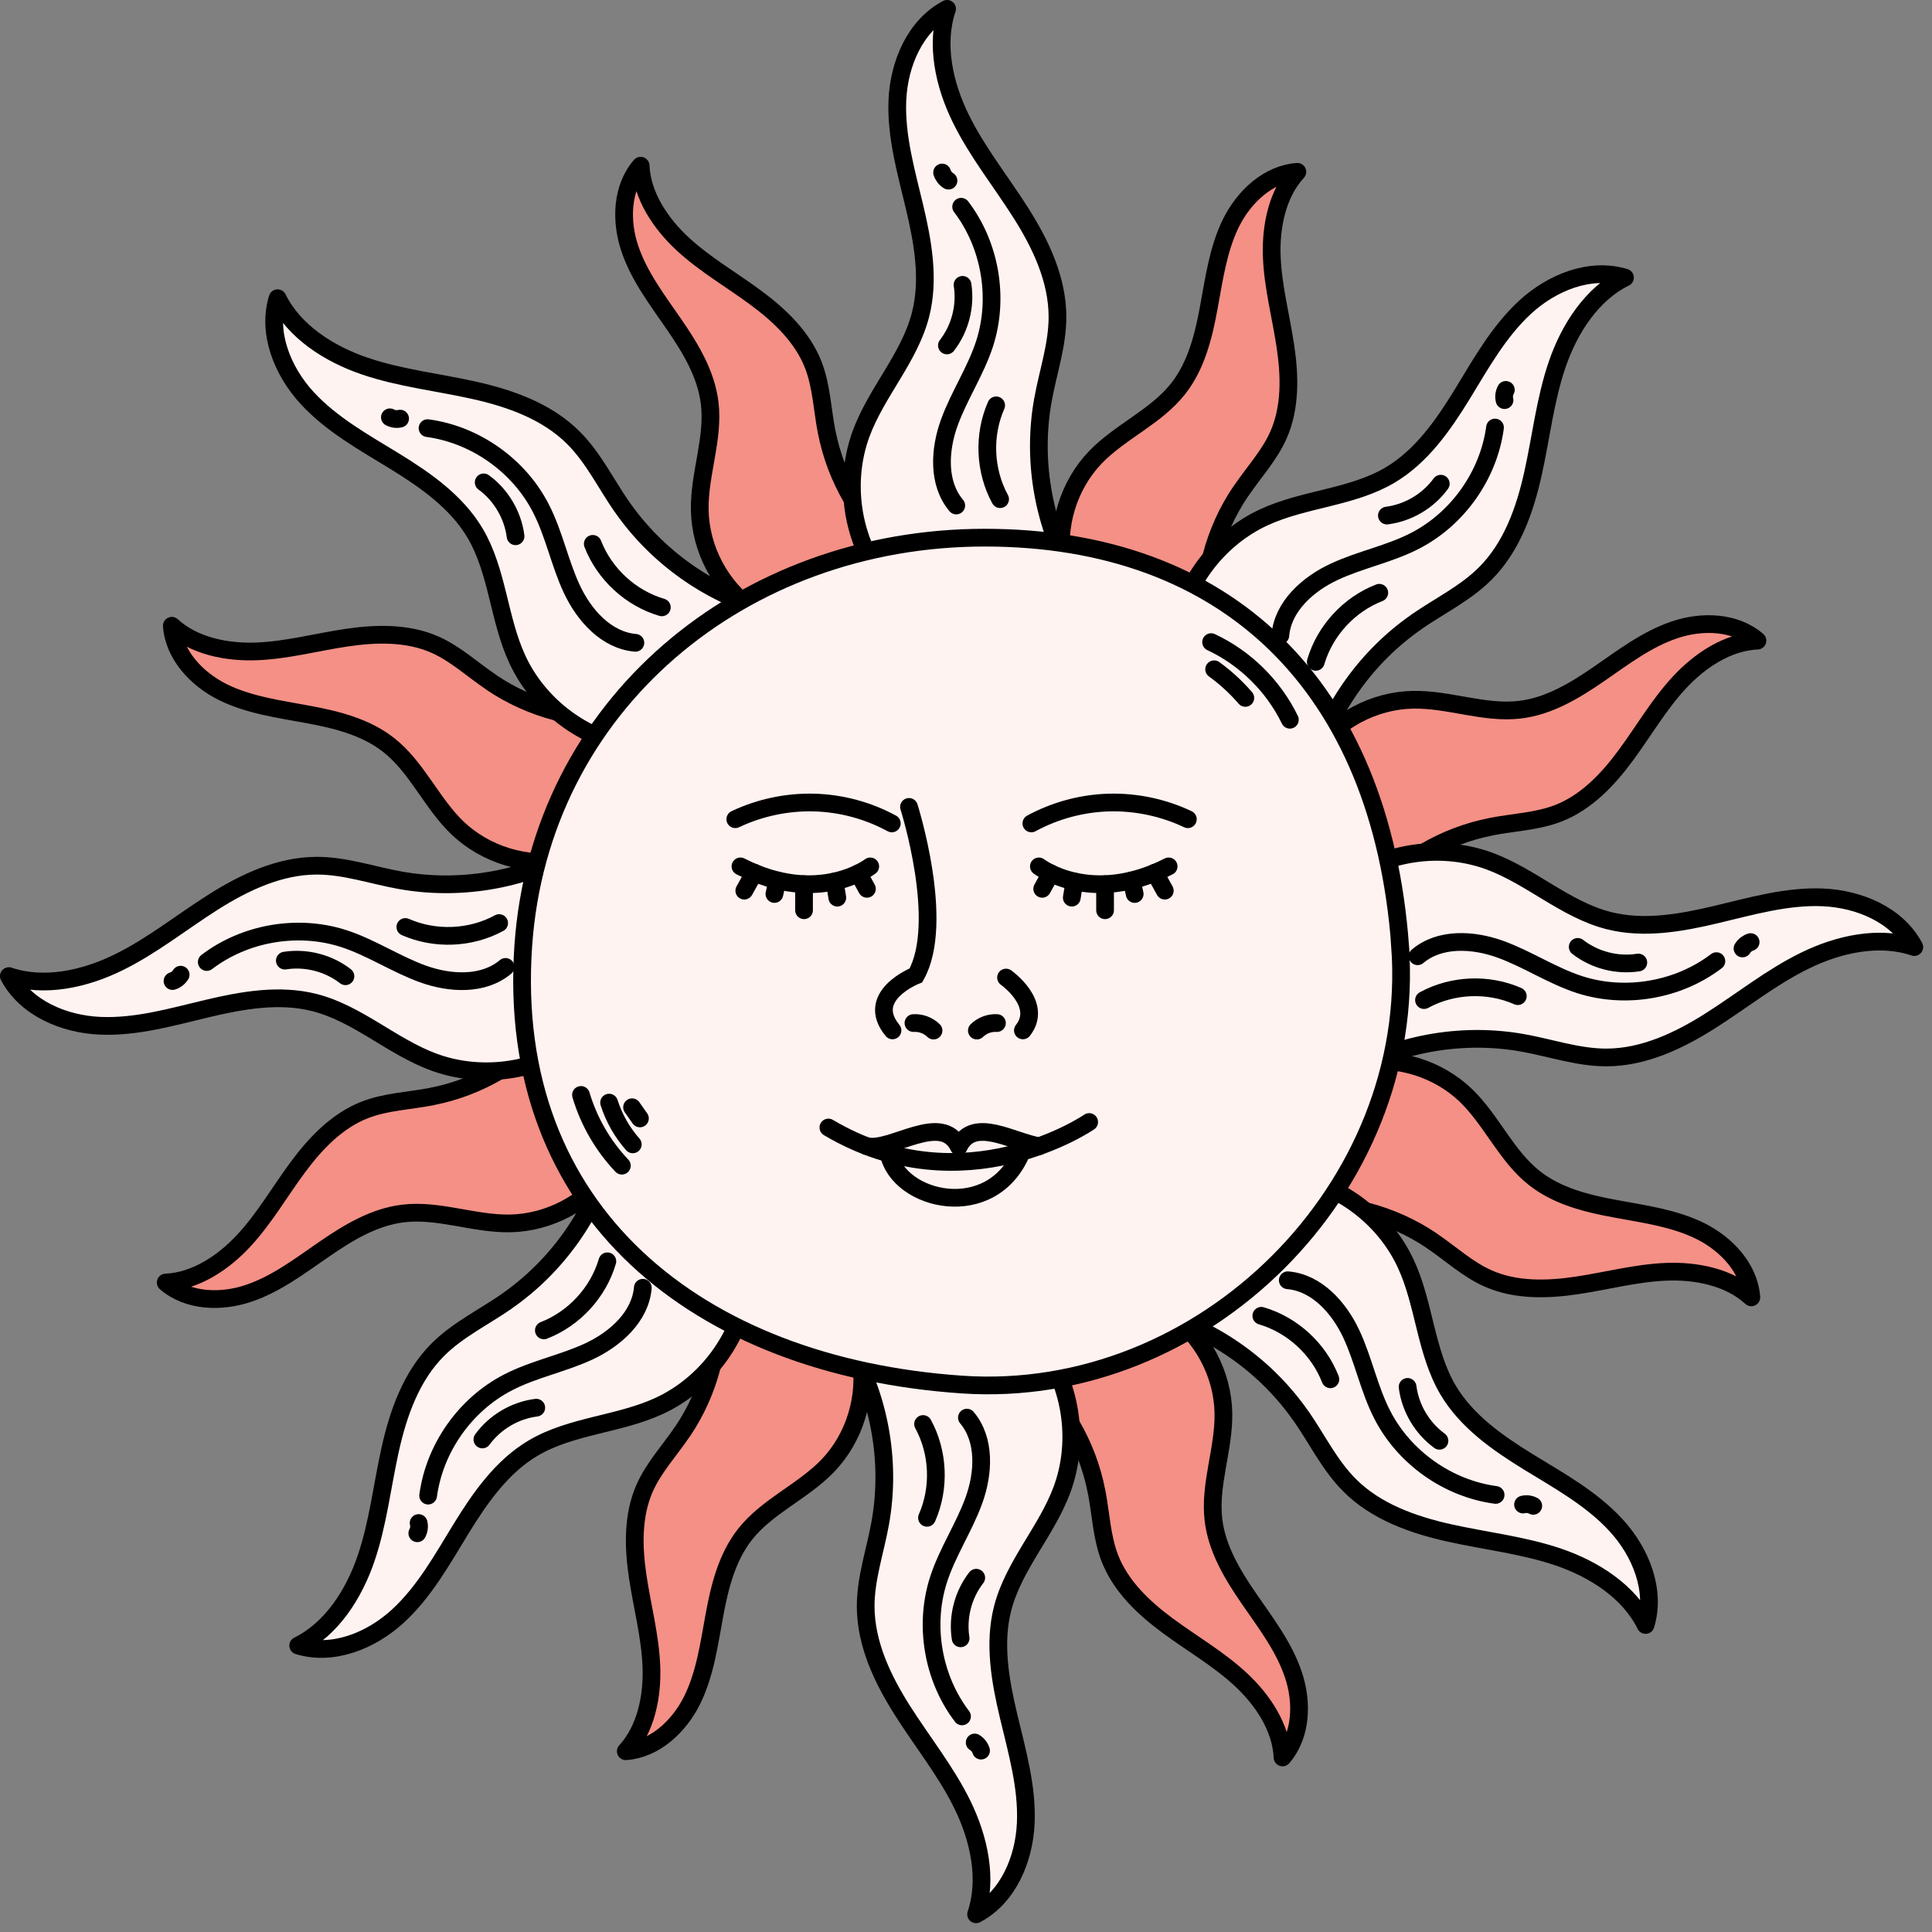 <?xml version="1.0" encoding="UTF-8"?>
<svg xmlns="http://www.w3.org/2000/svg" width="109" height="109" viewBox="0 0 109 109" fill="none">
  <rect x="0" y="0" width="109" height="109" fill="#808080" stroke="none"/>
  <path d="M46.633 24.348C46.392 23.091 46.347 21.79 45.889 20.598C45.278 19.016 43.987 17.789 42.622 16.784C41.257 15.774 39.769 14.922 38.523 13.769C37.276 12.621 36.217 11.044 36.143 9.349C35.064 10.596 35.005 12.473 35.537 14.035C36.064 15.597 37.089 16.932 38.025 18.292C38.961 19.652 39.848 21.115 40.04 22.756C40.277 24.766 39.439 26.762 39.479 28.782C39.518 30.979 40.661 33.133 42.465 34.394L50.688 31.236C48.604 29.491 47.15 27.018 46.638 24.352L46.633 24.348Z" fill="#F49086" stroke="black" stroke-linecap="round" stroke-linejoin="round"></path>
  <path d="M27.718 38.493C26.658 37.779 25.707 36.887 24.539 36.369C22.987 35.685 21.209 35.729 19.533 35.98C17.853 36.231 16.198 36.68 14.503 36.749C12.808 36.818 10.945 36.453 9.694 35.305C9.812 36.951 11.098 38.316 12.576 39.05C14.054 39.779 15.725 40.001 17.346 40.301C18.967 40.597 20.632 41.011 21.928 42.031C23.52 43.282 24.337 45.288 25.791 46.692C27.373 48.219 29.703 48.929 31.866 48.549L35.448 40.503C32.743 40.745 29.964 40.02 27.718 38.498V38.493Z" fill="#F49086" stroke="black" stroke-linecap="round" stroke-linejoin="round"></path>
  <path d="M24.348 61.868C23.091 62.109 21.79 62.154 20.598 62.612C19.016 63.223 17.789 64.514 16.784 65.879C15.774 67.244 14.922 68.732 13.769 69.978C12.621 71.225 11.044 72.284 9.349 72.358C10.596 73.437 12.473 73.496 14.035 72.964C15.597 72.437 16.932 71.412 18.292 70.476C19.652 69.54 21.115 68.653 22.756 68.461C24.766 68.224 26.762 69.062 28.782 69.022C30.979 68.983 33.133 67.84 34.394 66.037L31.236 57.813C29.491 59.892 27.018 61.351 24.352 61.863L24.348 61.868Z" fill="#F49086" stroke="black" stroke-linecap="round" stroke-linejoin="round"></path>
  <path d="M38.493 80.778C37.779 81.838 36.887 82.788 36.37 83.956C35.685 85.508 35.729 87.287 35.981 88.962C36.232 90.642 36.68 92.298 36.749 93.993C36.818 95.688 36.454 97.55 35.306 98.802C36.951 98.683 38.316 97.397 39.05 95.919C39.779 94.441 40.001 92.771 40.302 91.15C40.597 89.529 41.011 87.863 42.031 86.567C43.283 84.976 45.288 84.158 46.692 82.705C48.22 81.123 48.929 78.793 48.55 76.629L40.504 73.047C40.745 75.752 40.026 78.531 38.498 80.778H38.493Z" fill="#F49086" stroke="black" stroke-linecap="round" stroke-linejoin="round"></path>
  <path d="M61.868 84.153C62.109 85.41 62.154 86.711 62.612 87.903C63.223 89.485 64.514 90.712 65.879 91.717C67.244 92.727 68.732 93.579 69.978 94.732C71.225 95.88 72.284 97.457 72.358 99.152C73.437 97.905 73.496 96.028 72.964 94.466C72.437 92.904 71.412 91.569 70.476 90.209C69.54 88.849 68.653 87.386 68.461 85.745C68.224 83.735 69.062 81.739 69.022 79.719C68.983 77.522 67.84 75.368 66.037 74.107L57.813 77.265C59.897 79.01 61.351 81.483 61.863 84.148L61.868 84.153Z" fill="#F49086" stroke="black" stroke-linecap="round" stroke-linejoin="round"></path>
  <path d="M80.784 70.008C81.843 70.722 82.794 71.614 83.962 72.131C85.514 72.816 87.292 72.772 88.968 72.52C90.648 72.269 92.303 71.821 93.998 71.752C95.693 71.683 97.556 72.047 98.807 73.195C98.689 71.55 97.403 70.185 95.925 69.451C94.447 68.722 92.776 68.5 91.155 68.199C89.534 67.904 87.869 67.49 86.573 66.47C84.981 65.218 84.163 63.213 82.71 61.809C81.128 60.281 78.798 59.572 76.635 59.951L73.053 67.997C75.758 67.756 78.537 68.48 80.784 70.003V70.008Z" fill="#F49086" stroke="black" stroke-linecap="round" stroke-linejoin="round"></path>
  <path d="M84.153 46.633C85.41 46.392 86.711 46.347 87.903 45.889C89.485 45.278 90.712 43.987 91.717 42.622C92.727 41.257 93.579 39.769 94.732 38.523C95.88 37.276 97.457 36.217 99.152 36.143C97.905 35.064 96.028 35.005 94.466 35.537C92.904 36.064 91.569 37.089 90.209 38.025C88.849 38.961 87.386 39.848 85.745 40.04C83.735 40.277 81.739 39.439 79.719 39.479C77.522 39.518 75.368 40.661 74.107 42.465L77.265 50.688C79.01 48.604 81.483 47.15 84.148 46.638L84.153 46.633Z" fill="#F49086" stroke="black" stroke-linecap="round" stroke-linejoin="round"></path>
  <path d="M70.008 27.718C70.722 26.658 71.614 25.707 72.131 24.539C72.816 22.987 72.772 21.209 72.52 19.533C72.269 17.853 71.821 16.198 71.752 14.503C71.683 12.808 72.047 10.945 73.195 9.694C71.55 9.812 70.185 11.098 69.451 12.576C68.722 14.054 68.5 15.725 68.199 17.346C67.904 18.967 67.49 20.632 66.47 21.928C65.218 23.52 63.213 24.337 61.809 25.791C60.281 27.373 59.572 29.703 59.951 31.866L67.997 35.448C67.756 32.743 68.475 29.964 70.003 27.718H70.008Z" fill="#F49086" stroke="black" stroke-linecap="round" stroke-linejoin="round"></path>
  <path d="M58.843 22.554C59.124 20.997 59.661 19.465 59.661 17.883C59.661 15.774 58.72 13.784 57.591 12.005C56.463 10.226 55.128 8.571 54.202 6.679C53.27 4.787 52.758 2.496 53.433 0.5C51.625 1.456 50.718 3.604 50.629 5.649C50.541 7.694 51.127 9.699 51.6 11.69C52.073 13.68 52.443 15.774 51.935 17.755C51.309 20.189 49.447 22.12 48.58 24.476C47.639 27.038 47.998 30.038 49.516 32.305L60.444 32.334C58.818 29.383 58.242 25.87 58.843 22.554Z" fill="#FFF3F1" stroke="black" stroke-linecap="round" stroke-linejoin="round"></path>
  <path d="M53.95 28.52C52.896 27.269 52.999 25.387 53.556 23.849C54.113 22.312 55.054 20.928 55.557 19.366C56.379 16.789 55.867 13.818 54.226 11.665" stroke="black" stroke-linecap="round" stroke-linejoin="round"></path>
  <path d="M53.512 10.192C53.34 10.088 53.212 9.921 53.152 9.733" stroke="black" stroke-linecap="round" stroke-linejoin="round"></path>
  <path d="M56.424 28.161C55.547 26.555 55.463 24.544 56.202 22.869" stroke="black" stroke-linecap="round" stroke-linejoin="round"></path>
  <path d="M54.305 16.07C54.492 17.267 54.167 18.533 53.423 19.489" stroke="black" stroke-linecap="round" stroke-linejoin="round"></path>
  <path d="M35.084 28.59C34.182 27.289 33.477 25.826 32.359 24.707C30.871 23.214 28.792 22.475 26.737 22.017C24.682 21.559 22.569 21.332 20.573 20.652C18.578 19.972 16.592 18.716 15.661 16.824C15.06 18.78 15.937 20.938 17.321 22.446C18.706 23.953 20.534 24.959 22.278 26.028C24.022 27.102 25.761 28.319 26.806 30.083C28.082 32.246 28.131 34.931 29.191 37.208C30.339 39.681 32.714 41.548 35.389 42.08L43.14 34.374C39.902 33.438 37.01 31.359 35.089 28.59H35.084Z" fill="#FFF3F1" stroke="black" stroke-linecap="round" stroke-linejoin="round"></path>
  <path d="M35.847 36.266C34.216 36.128 32.96 34.724 32.265 33.241C31.57 31.758 31.26 30.112 30.506 28.659C29.265 26.249 26.801 24.515 24.121 24.155" stroke="black" stroke-linecap="round" stroke-linejoin="round"></path>
  <path d="M22.573 23.618C22.381 23.668 22.169 23.638 21.997 23.544" stroke="black" stroke-linecap="round" stroke-linejoin="round"></path>
  <path d="M37.34 34.266C35.586 33.754 34.103 32.389 33.443 30.684" stroke="black" stroke-linecap="round" stroke-linejoin="round"></path>
  <path d="M27.289 27.215C28.27 27.93 28.935 29.058 29.087 30.255" stroke="black" stroke-linecap="round" stroke-linejoin="round"></path>
  <path d="M22.554 49.658C20.997 49.378 19.465 48.841 17.883 48.841C15.774 48.841 13.784 49.782 12.005 50.91C10.226 52.038 8.571 53.374 6.679 54.3C4.787 55.231 2.496 55.743 0.5 55.069C1.456 56.877 3.604 57.783 5.649 57.872C7.694 57.961 9.699 57.374 11.69 56.901C13.68 56.428 15.774 56.059 17.755 56.566C20.189 57.192 22.12 59.055 24.476 59.922C27.038 60.863 30.038 60.503 32.305 58.986L32.334 48.057C29.383 49.683 25.87 50.26 22.554 49.658Z" fill="#FFF3F1" stroke="black" stroke-linecap="round" stroke-linejoin="round"></path>
  <path d="M28.521 54.551C27.269 55.605 25.387 55.502 23.85 54.945C22.313 54.388 20.928 53.447 19.366 52.945C16.789 52.122 13.818 52.634 11.665 54.275" stroke="black" stroke-linecap="round" stroke-linejoin="round"></path>
  <path d="M10.192 54.99C10.088 55.162 9.921 55.29 9.733 55.349" stroke="black" stroke-linecap="round" stroke-linejoin="round"></path>
  <path d="M28.161 52.078C26.555 52.955 24.544 53.038 22.869 52.299" stroke="black" stroke-linecap="round" stroke-linejoin="round"></path>
  <path d="M16.07 54.196C17.267 54.009 18.533 54.334 19.489 55.078" stroke="black" stroke-linecap="round" stroke-linejoin="round"></path>
  <path d="M28.59 73.417C27.289 74.319 25.826 75.023 24.707 76.142C23.214 77.63 22.475 79.709 22.017 81.764C21.559 83.819 21.332 85.932 20.652 87.928C19.972 89.923 18.716 91.909 16.824 92.84C18.78 93.441 20.938 92.564 22.446 91.18C23.953 89.795 24.959 87.967 26.028 86.223C27.102 84.479 28.319 82.74 30.083 81.695C32.246 80.419 34.926 80.37 37.208 79.31C39.681 78.162 41.548 75.787 42.08 73.112L34.374 65.361C33.438 68.599 31.359 71.491 28.59 73.412V73.417Z" fill="#FFF3F1" stroke="black" stroke-linecap="round" stroke-linejoin="round"></path>
  <path d="M36.266 72.654C36.128 74.285 34.724 75.541 33.241 76.236C31.758 76.931 30.112 77.241 28.659 77.995C26.249 79.237 24.515 81.7 24.155 84.38" stroke="black" stroke-linecap="round" stroke-linejoin="round"></path>
  <path d="M23.618 85.927C23.668 86.119 23.638 86.331 23.544 86.504" stroke="black" stroke-linecap="round" stroke-linejoin="round"></path>
  <path d="M34.266 71.161C33.754 72.915 32.389 74.398 30.684 75.058" stroke="black" stroke-linecap="round" stroke-linejoin="round"></path>
  <path d="M27.215 81.212C27.93 80.232 29.058 79.567 30.255 79.419" stroke="black" stroke-linecap="round" stroke-linejoin="round"></path>
  <path d="M49.658 85.947C49.378 87.504 48.84 89.036 48.84 90.618C48.84 92.727 49.782 94.717 50.91 96.496C52.038 98.275 53.374 99.93 54.3 101.822C55.226 103.714 55.743 106.005 55.069 108.001C56.877 107.045 57.783 104.897 57.872 102.852C57.961 100.807 57.374 98.802 56.901 96.811C56.428 94.821 56.059 92.727 56.566 90.746C57.192 88.312 59.055 86.38 59.922 84.025C60.863 81.463 60.503 78.463 58.986 76.196L48.057 76.166C49.683 79.118 50.26 82.631 49.658 85.947Z" fill="#FFF3F1" stroke="black" stroke-linecap="round" stroke-linejoin="round"></path>
  <path d="M54.551 79.98C55.605 81.231 55.502 83.114 54.945 84.651C54.388 86.188 53.447 87.573 52.945 89.135C52.122 91.712 52.634 94.683 54.275 96.836" stroke="black" stroke-linecap="round" stroke-linejoin="round"></path>
  <path d="M54.99 98.309C55.162 98.413 55.29 98.58 55.349 98.767" stroke="black" stroke-linecap="round" stroke-linejoin="round"></path>
  <path d="M52.078 80.34C52.955 81.946 53.038 83.956 52.299 85.632" stroke="black" stroke-linecap="round" stroke-linejoin="round"></path>
  <path d="M54.196 92.431C54.009 91.234 54.334 89.968 55.078 89.012" stroke="black" stroke-linecap="round" stroke-linejoin="round"></path>
  <path d="M73.417 79.912C74.319 81.212 75.023 82.676 76.142 83.794C77.63 85.287 79.709 86.026 81.764 86.484C83.819 86.943 85.932 87.169 87.928 87.849C89.923 88.529 91.909 89.786 92.84 91.678C93.441 89.722 92.564 87.563 91.18 86.056C89.795 84.548 87.967 83.543 86.223 82.474C84.479 81.4 82.74 80.183 81.695 78.419C80.419 76.255 80.37 73.57 79.31 71.294C78.162 68.82 75.787 66.953 73.112 66.421L65.361 74.127C68.599 75.063 71.491 77.142 73.412 79.912H73.417Z" fill="#FFF3F1" stroke="black" stroke-linecap="round" stroke-linejoin="round"></path>
  <path d="M72.654 72.23C74.285 72.368 75.541 73.772 76.236 75.255C76.931 76.738 77.241 78.384 77.995 79.838C79.237 82.247 81.7 83.981 84.38 84.341" stroke="black" stroke-linecap="round" stroke-linejoin="round"></path>
  <path d="M85.927 84.883C86.119 84.834 86.331 84.863 86.504 84.957" stroke="black" stroke-linecap="round" stroke-linejoin="round"></path>
  <path d="M71.161 74.235C72.915 74.748 74.398 76.113 75.058 77.817" stroke="black" stroke-linecap="round" stroke-linejoin="round"></path>
  <path d="M81.212 81.286C80.231 80.571 79.566 79.443 79.414 78.246" stroke="black" stroke-linecap="round" stroke-linejoin="round"></path>
  <path d="M85.947 58.843C87.504 59.123 89.036 59.66 90.618 59.66C92.727 59.66 94.717 58.719 96.496 57.591C98.275 56.463 99.93 55.127 101.822 54.201C103.714 53.27 106.005 52.757 108.001 53.432C107.045 51.624 104.897 50.718 102.852 50.629C100.807 50.54 98.802 51.127 96.811 51.599C94.821 52.072 92.727 52.442 90.746 51.935C88.312 51.309 86.38 49.446 84.025 48.579C81.463 47.638 78.463 47.998 76.196 49.515L76.166 60.444C79.118 58.818 82.631 58.241 85.947 58.843Z" fill="#FFF3F1" stroke="black" stroke-linecap="round" stroke-linejoin="round"></path>
  <path d="M79.98 53.95C81.231 52.895 83.114 52.999 84.651 53.556C86.188 54.112 87.573 55.053 89.135 55.556C91.712 56.379 94.683 55.867 96.836 54.226" stroke="black" stroke-linecap="round" stroke-linejoin="round"></path>
  <path d="M98.309 53.511C98.413 53.339 98.58 53.211 98.767 53.151" stroke="black" stroke-linecap="round" stroke-linejoin="round"></path>
  <path d="M80.34 56.423C81.946 55.546 83.956 55.462 85.632 56.201" stroke="black" stroke-linecap="round" stroke-linejoin="round"></path>
  <path d="M92.431 54.304C91.234 54.492 89.968 54.166 89.012 53.422" stroke="black" stroke-linecap="round" stroke-linejoin="round"></path>
  <path d="M79.912 35.084C81.212 34.182 82.676 33.477 83.794 32.359C85.287 30.871 86.026 28.792 86.484 26.737C86.943 24.682 87.169 22.569 87.849 20.573C88.529 18.578 89.786 16.592 91.678 15.661C89.722 15.06 87.563 15.937 86.056 17.321C84.548 18.706 83.543 20.534 82.474 22.278C81.4 24.022 80.183 25.761 78.419 26.806C76.255 28.082 73.575 28.131 71.294 29.191C68.82 30.339 66.953 32.714 66.421 35.389L74.127 43.14C75.063 39.902 77.142 37.01 79.912 35.089V35.084Z" fill="#FFF3F1" stroke="black" stroke-linecap="round" stroke-linejoin="round"></path>
  <path d="M72.235 35.848C72.373 34.217 73.777 32.961 75.26 32.266C76.743 31.571 78.389 31.261 79.842 30.507C82.252 29.265 83.986 26.802 84.346 24.121" stroke="black" stroke-linecap="round" stroke-linejoin="round"></path>
  <path d="M84.883 22.574C84.834 22.381 84.863 22.169 84.957 21.997" stroke="black" stroke-linecap="round" stroke-linejoin="round"></path>
  <path d="M74.235 37.34C74.748 35.586 76.113 34.103 77.817 33.443" stroke="black" stroke-linecap="round" stroke-linejoin="round"></path>
  <path d="M81.286 27.289C80.572 28.27 79.443 28.935 78.246 29.087" stroke="black" stroke-linecap="round" stroke-linejoin="round"></path>
  <path d="M78.99 53.378C79.995 67.002 67.884 79.054 54.255 78.113C39.366 77.088 28.491 68.387 29.521 53.378C30.452 39.75 41.893 30.334 55.556 30.334C69.219 30.334 77.906 38.671 78.995 53.378H78.99Z" fill="#FFF3F1" stroke="black" stroke-miterlimit="10"></path>
  <path d="M50.353 58.133C48.742 56.177 51.674 55.029 51.674 55.029C53.359 52.048 51.284 45.524 51.284 45.524" stroke="black" stroke-miterlimit="10" stroke-linecap="round"></path>
  <path d="M57.71 58.133C58.882 56.645 56.759 55.152 56.759 55.152" stroke="black" stroke-miterlimit="10" stroke-linecap="round"></path>
  <path d="M46.737 63.612C54.399 68.155 61.449 63.302 61.449 63.302" stroke="black" stroke-linecap="round" stroke-linejoin="round"></path>
  <path d="M48.88 64.657H48.89C50.25 65.011 53.132 62.681 54.093 64.691C54.921 62.967 57.153 64.435 58.631 64.666" stroke="black" stroke-linecap="round" stroke-linejoin="round"></path>
  <path d="M50.137 65.076C50.679 67.766 55.956 69.037 57.646 64.982" stroke="black" stroke-linecap="round" stroke-linejoin="round"></path>
  <path d="M51.536 57.719C51.95 57.694 52.373 57.852 52.669 58.143" stroke="black" stroke-linecap="round" stroke-linejoin="round"></path>
  <path d="M56.246 57.719C55.832 57.694 55.408 57.852 55.113 58.143" stroke="black" stroke-linecap="round" stroke-linejoin="round"></path>
  <path d="M58.188 46.456C59.528 45.727 61.045 45.318 62.573 45.278C64.1 45.239 65.637 45.564 67.017 46.219" stroke="black" stroke-linecap="round" stroke-linejoin="round"></path>
  <path d="M50.314 46.456C48.974 45.727 47.456 45.318 45.929 45.278C44.401 45.239 42.864 45.564 41.484 46.219" stroke="black" stroke-linecap="round" stroke-linejoin="round"></path>
  <path d="M41.775 48.88C46.185 51.142 49.097 48.88 49.097 48.88" stroke="black" stroke-linecap="round" stroke-linejoin="round"></path>
  <path d="M42.558 49.234L41.992 50.249" stroke="black" stroke-linecap="round" stroke-linejoin="round"></path>
  <path d="M45.362 51.354V49.885" stroke="black" stroke-linecap="round" stroke-linejoin="round"></path>
  <path d="M48.91 50.146L48.427 49.269" stroke="black" stroke-linecap="round" stroke-linejoin="round"></path>
  <path d="M47.239 50.644L47.091 49.732" stroke="black" stroke-linecap="round" stroke-linejoin="round"></path>
  <path d="M43.859 49.673L43.691 50.437" stroke="black" stroke-linecap="round" stroke-linejoin="round"></path>
  <path d="M65.933 48.88C61.523 51.142 58.611 48.88 58.611 48.88" stroke="black" stroke-linecap="round" stroke-linejoin="round"></path>
  <path d="M65.716 50.249L65.155 49.234" stroke="black" stroke-linecap="round" stroke-linejoin="round"></path>
  <path d="M62.346 49.885V51.354" stroke="black" stroke-linecap="round" stroke-linejoin="round"></path>
  <path d="M59.287 49.269L58.799 50.146" stroke="black" stroke-linecap="round" stroke-linejoin="round"></path>
  <path d="M60.617 49.732L60.469 50.644" stroke="black" stroke-linecap="round" stroke-linejoin="round"></path>
  <path d="M64.017 50.437L63.849 49.673" stroke="black" stroke-linecap="round" stroke-linejoin="round"></path>
  <path d="M68.328 36.227C70.249 37.124 71.846 38.7 72.772 40.607" stroke="black" stroke-miterlimit="10" stroke-linecap="round"></path>
  <path d="M68.5 37.759C69.145 38.227 69.737 38.769 70.259 39.375" stroke="black" stroke-miterlimit="10" stroke-linecap="round"></path>
  <path d="M32.778 61.774C33.221 63.262 34.015 64.637 35.084 65.765" stroke="black" stroke-miterlimit="10" stroke-linecap="round"></path>
  <path d="M34.364 62.208C34.64 63.075 35.098 63.883 35.7 64.563" stroke="black" stroke-miterlimit="10" stroke-linecap="round"></path>
  <path d="M35.66 62.469L36.104 63.1" stroke="black" stroke-miterlimit="10" stroke-linecap="round"></path>
</svg>
